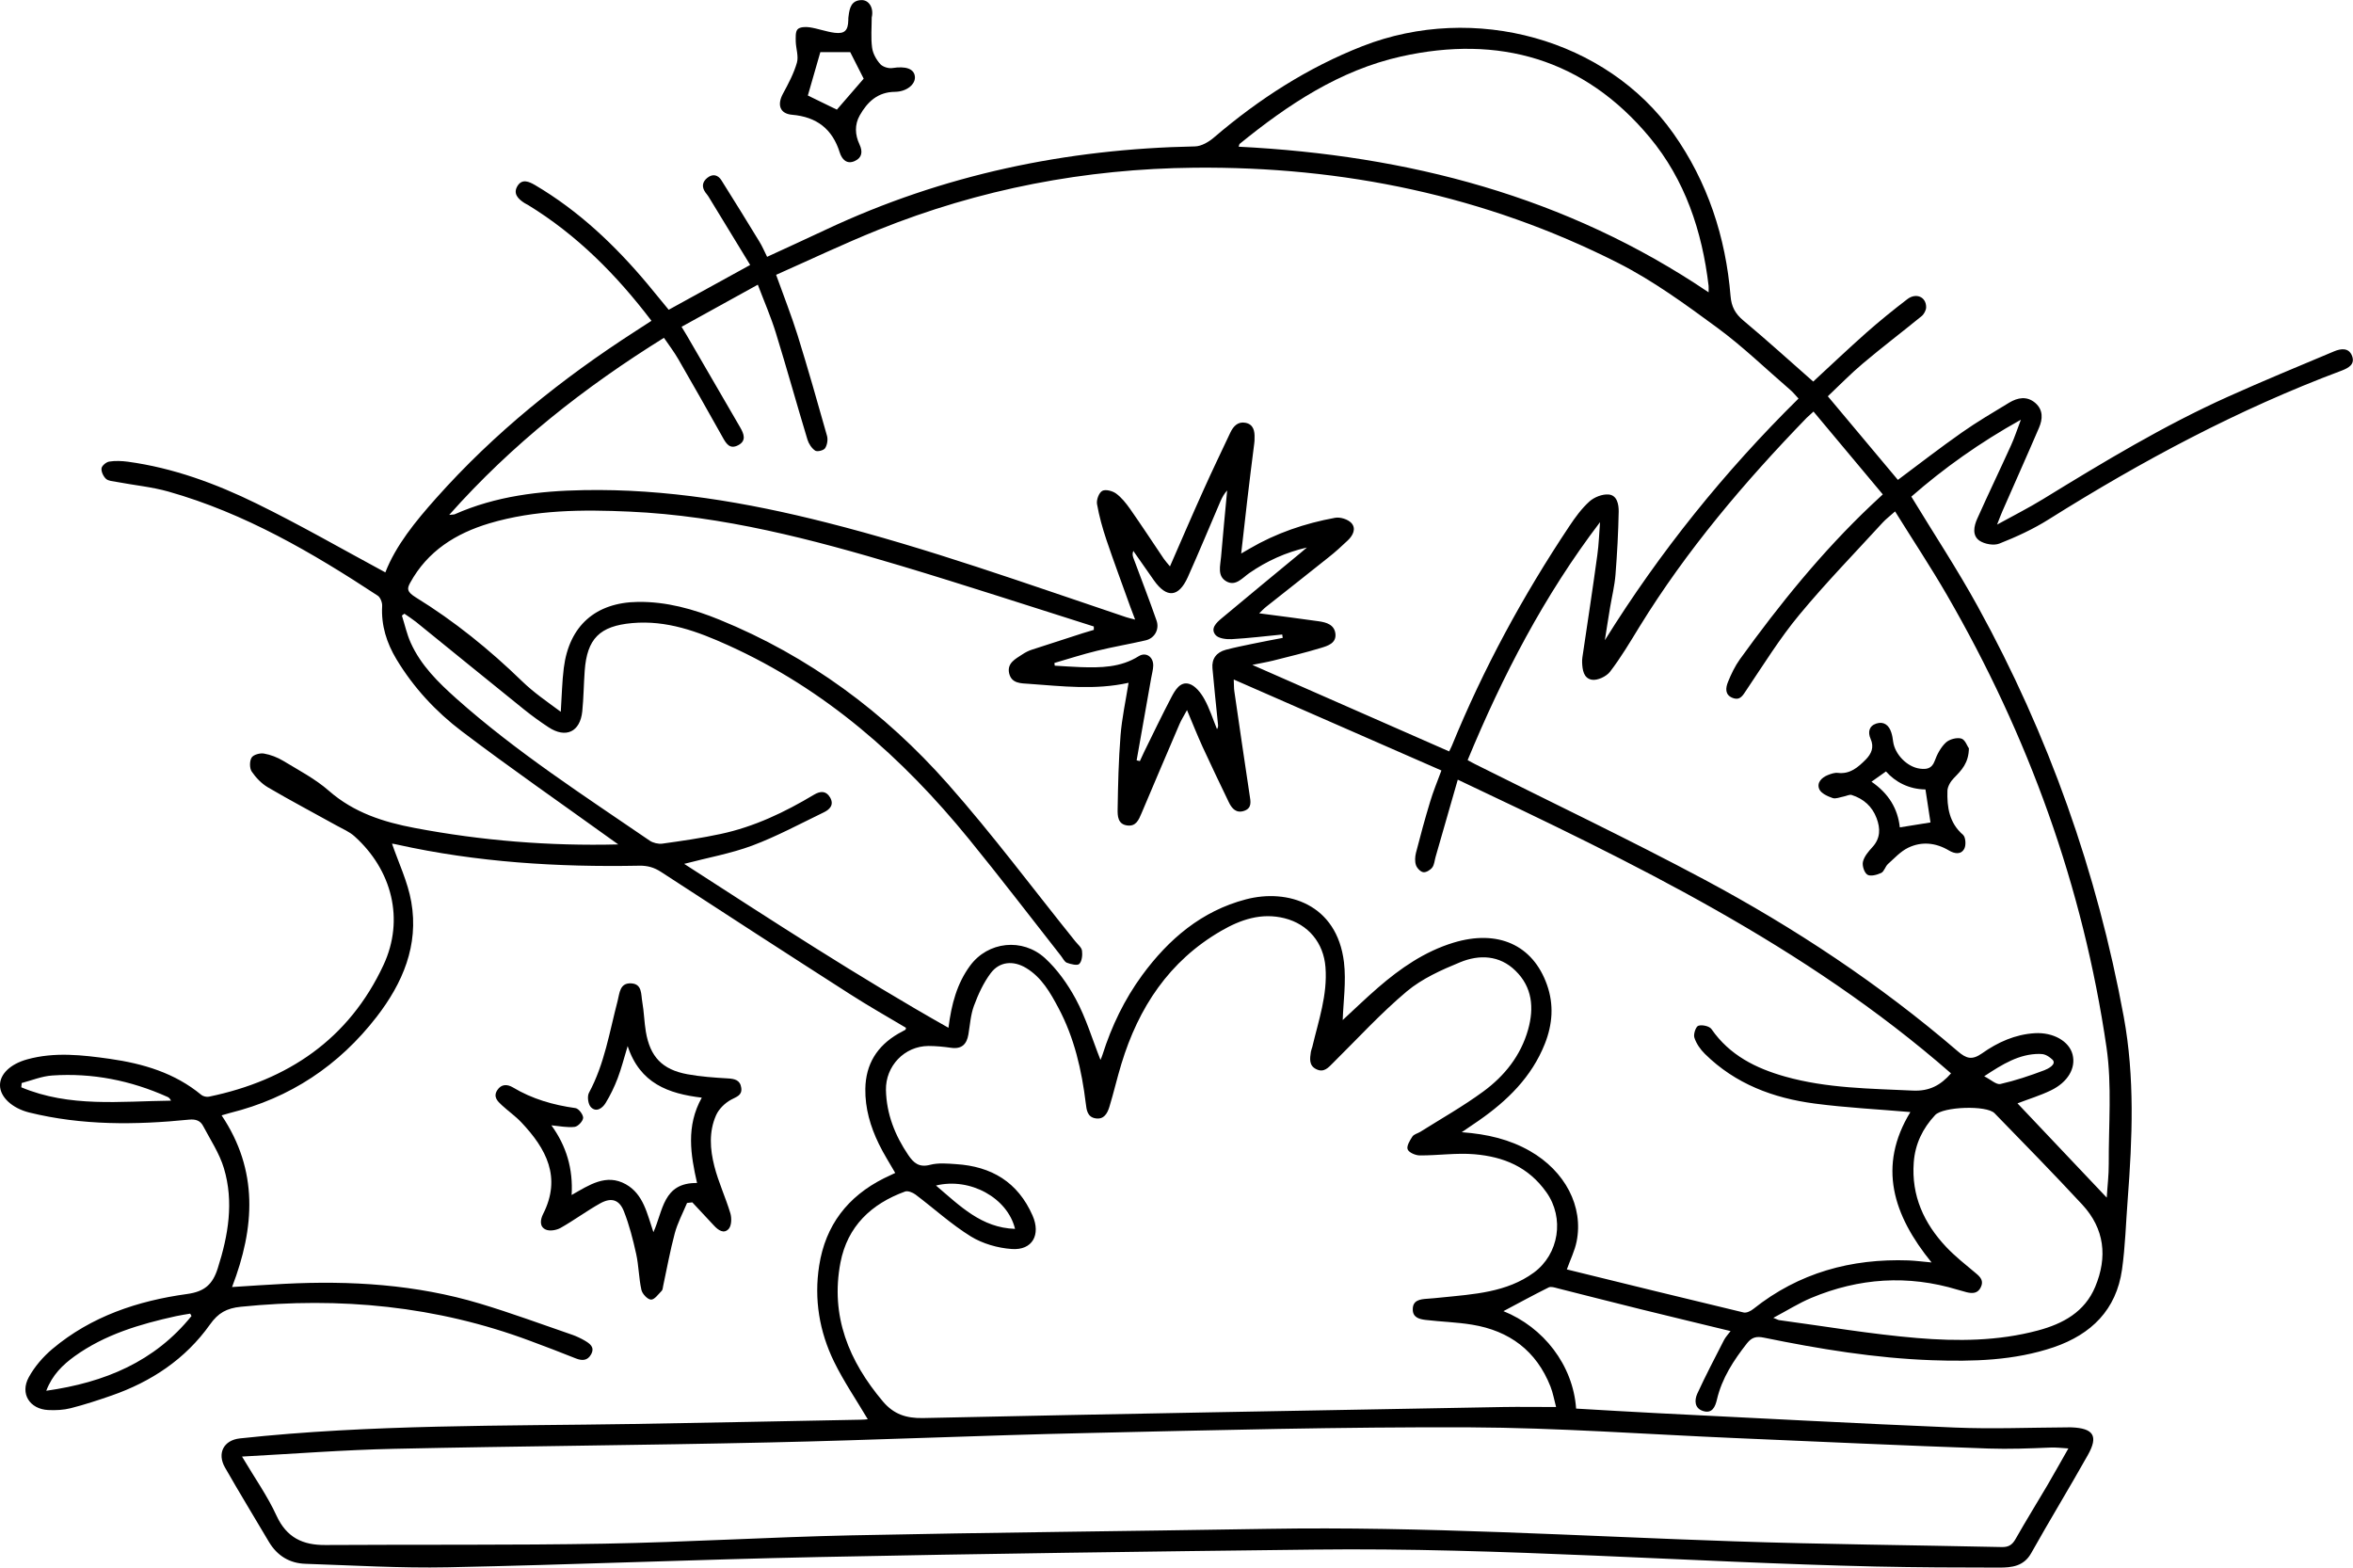 <?xml version="1.0" encoding="UTF-8"?>
<svg id="Layer_2" data-name="Layer 2" xmlns="http://www.w3.org/2000/svg" viewBox="0 0 243.15 162">
  <defs>
    <style>
      .cls-1 {
        stroke-width: 0px;
      }
    </style>
  </defs>
  <path class="cls-1" d="M89.67,146.66c-1.19-2.01-2.48-3.9-3.48-5.94-1.52-3.12-2.08-6.46-1.54-9.93.65-4.17,2.94-7.14,6.68-9.02.38-.19.76-.36,1.18-.56-.59-1.03-1.21-1.99-1.7-3.01-.87-1.79-1.42-3.67-1.39-5.68.04-2.56,1.22-4.43,3.4-5.7.25-.14.5-.27.75-.41.02-.01.02-.06.05-.2-1.93-1.15-3.91-2.27-5.82-3.5-6.51-4.17-13-8.38-19.48-12.6-.72-.47-1.41-.67-2.28-.65-8.4.16-16.75-.35-24.99-2.18-.21-.05-.42-.09-.63-.11-.06,0-.12.05.07-.04.7,2.04,1.65,4,2.01,6.07.79,4.49-.89,8.4-3.58,11.88-3.9,5.04-8.94,8.39-15.15,9.93-.26.07-.53.15-.87.25,3.81,5.68,3.45,11.57,1.08,17.74,1.87-.12,3.63-.24,5.4-.33,6.84-.35,13.61.06,20.21,2.04,3.23.97,6.4,2.14,9.59,3.24.35.12.9.38,1.22.57.54.32,1.1.68.68,1.44-.36.65-.91.68-1.57.42-1.56-.63-3.13-1.22-4.71-1.81-9.68-3.62-19.67-4.57-29.92-3.53-1.45.15-2.33.63-3.18,1.83-2.54,3.58-6.07,5.92-10.19,7.35-1.38.48-2.78.94-4.2,1.3-.75.19-1.56.23-2.34.19-1.9-.1-2.92-1.69-2-3.38.6-1.1,1.48-2.12,2.44-2.93,4.02-3.38,8.84-4.98,13.93-5.68,1.82-.25,2.64-1.01,3.16-2.65,1.09-3.41,1.68-6.86.64-10.34-.46-1.54-1.4-2.95-2.16-4.39-.29-.54-.75-.7-1.43-.64-5.55.56-11.08.61-16.55-.74C1.27,114.52.02,113.39,0,112.17c-.02-1.15,1.04-2.21,2.82-2.7,2.83-.78,5.69-.45,8.53-.05,3.44.49,6.71,1.45,9.46,3.73.19.15.54.23.78.18,8.16-1.69,14.47-5.95,18.04-13.61,2.19-4.7.88-9.82-3-13.3-.52-.47-1.2-.75-1.83-1.1-2.37-1.32-4.77-2.58-7.12-3.96-.66-.39-1.24-1-1.67-1.63-.23-.35-.23-1.08-.01-1.44.18-.3.86-.49,1.27-.42.69.12,1.39.39,1.99.75,1.62.98,3.34,1.88,4.75,3.12,2.57,2.24,5.61,3.21,8.84,3.82,6.92,1.31,13.9,1.88,21.04,1.7-.29-.21-.58-.41-.87-.62-5.11-3.68-10.29-7.27-15.3-11.07-2.68-2.03-4.99-4.52-6.75-7.44-1.02-1.7-1.59-3.5-1.48-5.51.02-.35-.18-.88-.45-1.06-6.78-4.46-13.76-8.53-21.63-10.76-1.74-.49-3.57-.66-5.36-1-.38-.07-.85-.09-1.1-.32-.27-.25-.5-.74-.46-1.08.03-.27.48-.65.79-.7.62-.1,1.29-.07,1.92.01,4.7.64,9.1,2.26,13.32,4.33,4.49,2.2,8.83,4.7,13.3,7.11,1.08-2.78,3.11-5.27,5.24-7.66,6.02-6.77,13.02-12.38,20.61-17.27.54-.34,1.07-.69,1.65-1.07-3.62-4.76-7.71-8.88-12.76-11.97-.12-.07-.26-.13-.38-.21-.65-.42-1.19-.97-.7-1.76.48-.77,1.19-.44,1.8-.09,4.53,2.67,8.28,6.23,11.64,10.24.73.88,1.45,1.76,2.18,2.65,2.77-1.52,5.49-3.02,8.42-4.63-1.45-2.38-2.88-4.73-4.31-7.07-.09-.15-.22-.29-.32-.43-.4-.57-.32-1.09.21-1.51.57-.45,1.11-.29,1.46.28,1.32,2.09,2.61,4.19,3.9,6.3.3.48.52,1.01.81,1.59,2.08-.96,4.12-1.89,6.14-2.84,12.06-5.66,24.78-8.31,38.06-8.57.69-.01,1.47-.48,2.02-.96,4.61-3.94,9.64-7.18,15.3-9.4,11.56-4.52,25.23-.75,32.13,9.02,3.54,5.01,5.41,10.71,5.91,16.82.09,1.08.48,1.81,1.32,2.51,2.44,2.04,4.8,4.18,7.22,6.31,1.8-1.66,3.61-3.38,5.48-5.04,1.37-1.21,2.79-2.36,4.24-3.47.91-.7,1.96-.24,1.95.83,0,.31-.23.73-.47.92-2.02,1.65-4.09,3.22-6.08,4.9-1.26,1.06-2.41,2.25-3.61,3.38,2.42,2.89,4.82,5.76,7.24,8.64,2.18-1.63,4.35-3.31,6.6-4.89,1.58-1.11,3.25-2.09,4.9-3.09.88-.53,1.84-.71,2.7.03.83.72.77,1.67.38,2.57-1.24,2.89-2.53,5.76-3.79,8.64-.15.34-.28.7-.54,1.36,1.77-.97,3.29-1.74,4.74-2.63,6.23-3.82,12.47-7.6,19.15-10.6,3.62-1.63,7.29-3.14,10.95-4.68.7-.29,1.51-.39,1.84.47.34.89-.38,1.26-1.08,1.53-10.67,3.99-20.65,9.33-30.28,15.38-1.59,1-3.33,1.8-5.08,2.49-.57.23-1.53.06-2.06-.3-.77-.53-.58-1.5-.23-2.27,1.14-2.55,2.35-5.06,3.5-7.6.35-.77.61-1.57,1.01-2.63-4.27,2.38-7.97,5.02-11.32,7.95,2.33,3.84,4.76,7.52,6.87,11.36,7.32,13.3,12.33,27.45,15.08,42.39,1.15,6.26.89,12.56.41,18.86-.19,2.43-.25,4.87-.59,7.27-.59,4.15-3.17,6.68-7.03,8.01-4.11,1.4-8.38,1.5-12.64,1.35-5.85-.21-11.61-1.16-17.33-2.33-.77-.16-1.25-.05-1.75.58-1.38,1.76-2.59,3.6-3.11,5.82-.17.74-.49,1.48-1.43,1.18-.9-.28-.9-1.12-.6-1.79.86-1.87,1.82-3.7,2.76-5.54.16-.31.41-.57.68-.93-3.17-.77-6.26-1.51-9.34-2.27-2.85-.7-5.69-1.44-8.53-2.15-.3-.08-.69-.21-.93-.09-1.61.8-3.19,1.67-4.67,2.45,4.13,1.66,7.19,5.56,7.51,10.07,2.78.16,5.56.33,8.34.47,10.27.51,20.54,1.06,30.81,1.49,3.86.16,7.74,0,11.61-.02.14,0,.29-.01.43,0,2.28.09,2.8.89,1.69,2.86-1.91,3.4-3.94,6.73-5.85,10.13-.77,1.38-2.02,1.5-3.31,1.5-4.26,0-8.53-.02-12.79-.11-19.34-.44-38.65-1.98-58.01-1.75-17.05.2-34.11.42-51.16.77-12.79.26-25.57.8-38.35,1.06-4.9.1-9.81-.2-14.71-.36-1.65-.05-2.93-.83-3.79-2.28-1.51-2.56-3.06-5.09-4.53-7.67-.84-1.47-.14-2.83,1.55-3.01,13.53-1.46,27.11-1.27,40.69-1.49,7.81-.13,15.62-.29,23.43-.44.28,0,.56-.03.78-.05ZM57.95,73.54c.11-1.66.13-3.09.31-4.51.55-4.36,3.28-6.77,7.65-6.83,2.96-.04,5.75.74,8.44,1.84,9.22,3.76,17.05,9.56,23.6,16.97,4.62,5.22,8.8,10.84,13.18,16.28.25.31.63.61.68.95.06.45,0,1.08-.28,1.37-.19.2-.88.03-1.28-.12-.26-.1-.42-.47-.62-.72-3.17-4.03-6.27-8.1-9.51-12.07-6.87-8.43-14.86-15.49-24.88-20.02-3.16-1.43-6.35-2.61-9.92-2.29-3.34.3-4.66,1.6-4.9,4.94-.1,1.39-.11,2.79-.25,4.18-.22,2.13-1.7,2.82-3.49,1.64-.87-.57-1.71-1.18-2.52-1.83-3.74-3.01-7.45-6.04-11.18-9.06-.38-.3-.79-.56-1.19-.84l-.26.19c.3.94.51,1.92.91,2.81,1.05,2.34,2.85,4.1,4.73,5.78,6.2,5.52,13.16,10.01,19.98,14.68.32.22.9.36,1.29.3,2.02-.28,4.04-.57,6.03-1,3.47-.74,6.63-2.25,9.65-4.06.64-.38,1.24-.43,1.66.29.44.77-.05,1.25-.66,1.54-2.44,1.18-4.85,2.48-7.38,3.43-2.23.83-4.61,1.25-7.04,1.89,8.98,5.79,17.9,11.63,27.31,16.94.31-2.45.88-4.57,2.23-6.41,1.85-2.52,5.41-2.9,7.73-.8,1.28,1.17,2.35,2.68,3.18,4.21,1.08,1.99,1.73,4.21,2.57,6.32.06-.15.15-.34.21-.54.94-2.96,2.27-5.72,4.1-8.22,2.74-3.73,6.14-6.63,10.71-7.83,4.29-1.13,9.41.46,10.14,6.49.24,2.02-.07,4.1-.13,5.98,1.07-.98,2.32-2.2,3.65-3.35,2.31-2,4.81-3.73,7.78-4.64,4.6-1.4,8.22.22,9.68,4.35.73,2.06.57,4.09-.22,6.09-1.36,3.43-3.87,5.88-6.83,7.94-.51.35-1.02.7-1.76,1.2,2.69.2,4.95.75,7.04,1.94,3.64,2.08,5.56,5.74,4.83,9.36-.19.95-.64,1.85-1.01,2.88,6.11,1.5,12.19,3,18.27,4.45.3.07.74-.15,1.01-.37,4.7-3.74,10.11-5.22,16.04-5.01.73.03,1.46.13,2.37.21-3.98-4.89-5.6-9.95-2.19-15.54-3.34-.29-6.63-.45-9.89-.88-4.27-.56-8.2-2.03-11.34-5.13-.47-.46-.89-1.06-1.09-1.68-.12-.35.15-1.15.41-1.23.39-.13,1.15.04,1.36.35,1.87,2.7,4.59,4.05,7.6,4.9,4.32,1.22,8.77,1.24,13.21,1.45,1.7.08,2.87-.55,3.94-1.78-15.08-13.19-32.87-21.8-50.97-30.35-.79,2.76-1.54,5.36-2.29,7.97-.11.38-.13.82-.35,1.11-.2.26-.64.53-.93.48-.29-.04-.65-.43-.75-.73-.13-.38-.1-.86,0-1.27.45-1.76.93-3.52,1.46-5.27.31-1.04.73-2.06,1.17-3.24-7.18-3.14-14.24-6.24-21.46-9.4.03.58.01.9.06,1.21.52,3.58,1.04,7.15,1.58,10.73.1.65.27,1.34-.56,1.63-.81.28-1.27-.22-1.59-.89-.91-1.9-1.83-3.8-2.71-5.72-.55-1.21-1.04-2.44-1.61-3.8-.32.6-.6,1.02-.79,1.48-1.31,3.05-2.61,6.11-3.91,9.18-.29.69-.58,1.39-1.49,1.26-.97-.13-.99-1-.98-1.67.04-2.54.1-5.09.3-7.62.14-1.79.53-3.56.83-5.45-3.48.77-6.86.35-10.25.11-.87-.06-1.84-.02-2.09-1.09-.24-1.06.66-1.49,1.37-1.96.3-.2.63-.37.97-.48,1.76-.58,3.52-1.14,5.28-1.71.37-.12.75-.23,1.13-.34v-.35c-6.65-2.1-13.27-4.27-19.94-6.27-9.16-2.74-18.4-5.17-28.03-5.6-4.88-.22-9.75-.2-14.49,1.21-3.47,1.04-6.39,2.86-8.19,6.15-.33.6-.35.92.58,1.5,3.98,2.45,7.62,5.4,10.97,8.65,1.25,1.21,2.51,2.06,4.01,3.17ZM185.83,41.16c-.33-.35-.55-.63-.82-.86-2.52-2.17-4.92-4.5-7.59-6.46-3.28-2.41-6.61-4.84-10.22-6.67-13.73-6.96-28.41-9.98-43.76-9.84-11.29.11-22.2,2.2-32.68,6.42-3.58,1.44-7.06,3.1-10.56,4.65.79,2.2,1.58,4.2,2.22,6.24,1.07,3.45,2.06,6.92,3.04,10.4.11.39.02.95-.2,1.28-.15.23-.81.39-1.02.25-.36-.24-.67-.71-.8-1.14-1.11-3.66-2.13-7.35-3.26-11.01-.51-1.66-1.21-3.26-1.87-5-2.71,1.5-5.26,2.91-7.88,4.35.22.36.37.6.51.84,1.85,3.19,3.7,6.37,5.55,9.56.38.66.67,1.38-.21,1.84-.88.46-1.25-.18-1.63-.87-1.5-2.69-3.02-5.36-4.56-8.03-.44-.76-.98-1.47-1.48-2.2-8.23,5.12-15.67,10.96-22.19,18.3.38-.04.49-.03.58-.07,4.24-1.88,8.76-2.41,13.32-2.49,8.51-.16,16.83,1.26,25.05,3.34,10.52,2.66,20.73,6.34,31,9.79.25.08.51.14.93.25-.22-.57-.37-.96-.51-1.35-.82-2.29-1.67-4.57-2.45-6.87-.41-1.22-.76-2.47-.98-3.73-.07-.43.2-1.16.54-1.35.34-.19,1.06,0,1.43.27.56.41,1.03,1,1.44,1.58,1.19,1.7,2.33,3.44,3.49,5.16.17.25.38.47.64.79,1.19-2.72,2.3-5.31,3.46-7.88.89-1.99,1.84-3.95,2.77-5.93.31-.66.78-1.18,1.57-1.03.83.16.97.85.94,1.59,0,.18,0,.36-.03.54-.24,1.92-.49,3.84-.71,5.76-.21,1.79-.41,3.59-.64,5.62.45-.26.66-.38.86-.5,2.75-1.61,5.72-2.62,8.84-3.19.53-.1,1.32.15,1.68.53.53.57.18,1.29-.36,1.8-.65.62-1.31,1.22-2.01,1.77-2.12,1.7-4.27,3.38-6.4,5.07-.28.22-.53.49-.75.7,2.11.28,4.13.53,6.14.82.8.11,1.64.35,1.74,1.31.09.96-.79,1.23-1.48,1.44-1.64.5-3.31.9-4.97,1.32-.65.16-1.32.27-2.14.44,6.91,3.04,13.61,5.98,20.34,8.94.1-.2.2-.39.28-.58,3.26-7.98,7.35-15.51,12.13-22.68.61-.92,1.28-1.84,2.09-2.57.49-.44,1.32-.77,1.97-.72.9.07,1.06,1.05,1.05,1.77-.04,2.17-.16,4.35-.33,6.52-.09,1.14-.37,2.26-.56,3.39-.19,1.12-.36,2.25-.54,3.38,5.69-9.14,12.36-17.42,20.01-24.97ZM160.8,145.4c-.2-.75-.32-1.46-.58-2.12-1.46-3.7-4.25-5.76-8.1-6.39-1.58-.26-3.2-.3-4.8-.49-.64-.08-1.34-.24-1.33-1.1,0-.92.72-1.04,1.5-1.09.49-.03.97-.08,1.46-.13,3.34-.34,6.75-.52,9.55-2.57,2.61-1.92,3.18-5.65,1.3-8.3s-4.44-3.67-7.42-3.93c-1.87-.16-3.77.13-5.66.12-.44,0-1.13-.29-1.26-.63-.13-.33.23-.92.49-1.32.16-.24.54-.32.82-.49,2.18-1.37,4.43-2.64,6.5-4.16,2.2-1.61,3.88-3.71,4.64-6.41.63-2.25.43-4.39-1.31-6.08-1.64-1.61-3.74-1.69-5.72-.87-1.93.79-3.93,1.69-5.51,3.01-2.7,2.27-5.1,4.9-7.61,7.38-.49.49-.95,1.05-1.74.66-.78-.38-.66-1.1-.56-1.79.03-.18.1-.34.15-.52.64-2.71,1.58-5.36,1.36-8.22-.19-2.53-1.78-4.45-4.23-5.07-2.4-.6-4.54.14-6.56,1.31-5.37,3.11-8.53,7.92-10.3,13.74-.45,1.47-.79,2.97-1.24,4.44-.2.65-.55,1.33-1.42,1.19-.85-.13-.94-.85-1.02-1.55-.42-3.43-1.18-6.77-2.82-9.85-.84-1.58-1.73-3.16-3.33-4.13-1.32-.8-2.75-.7-3.67.52-.75,1-1.3,2.2-1.74,3.39-.34.92-.4,1.96-.57,2.95-.17,1-.68,1.53-1.77,1.38-.78-.11-1.57-.19-2.35-.19-2.49.01-4.45,2.08-4.4,4.56.06,2.48.93,4.67,2.3,6.7.57.84,1.13,1.32,2.27,1.02.84-.22,1.78-.13,2.67-.07,3.66.23,6.39,1.85,7.91,5.31.87,1.98-.01,3.62-2.16,3.46-1.44-.1-3-.55-4.22-1.3-2.02-1.25-3.81-2.89-5.72-4.33-.28-.21-.78-.41-1.07-.31-3.5,1.27-5.96,3.6-6.68,7.34-1.06,5.52.87,10.19,4.39,14.36,1.11,1.31,2.39,1.74,4.12,1.71,19.99-.43,39.97-.78,59.96-1.14,1.75-.03,3.5,0,5.46,0ZM217.7,123.79c.07-1.19.22-2.36.21-3.53-.02-4.01.34-8.08-.23-12.01-2.43-16.65-8.08-32.22-16.5-46.78-1.68-2.9-3.53-5.69-5.35-8.62-.53.48-.94.78-1.27,1.14-2.9,3.17-5.9,6.25-8.64,9.56-2,2.41-3.66,5.1-5.42,7.71-.39.57-.65,1.17-1.46.86-.82-.32-.72-1.04-.48-1.64.33-.82.73-1.65,1.24-2.36,4.09-5.67,8.48-11.1,13.57-15.92.36-.34.71-.67,1.19-1.11-2.42-2.89-4.77-5.7-7.16-8.56-.33.31-.52.47-.7.64-6.44,6.65-12.41,13.68-17.28,21.59-.97,1.58-1.92,3.19-3.05,4.66-.38.49-1.31.93-1.89.82-.84-.16-.96-1.01-.99-1.8,0-.17,0-.34.03-.52.52-3.52,1.06-7.03,1.54-10.55.16-1.13.19-2.27.28-3.41-5.77,7.58-10.07,15.87-13.68,24.59.31.17.55.31.8.43,7.9,3.96,15.88,7.76,23.67,11.92,9.33,4.99,18.13,10.82,26.17,17.73.89.77,1.48.95,2.52.22,1.61-1.14,3.42-1.96,5.45-2.08,1.91-.11,3.55.83,3.9,2.2.36,1.4-.48,2.87-2.26,3.72-1.1.53-2.29.89-3.43,1.33,3.04,3.21,6.09,6.43,9.24,9.76ZM25.01,150.52c1.31,2.21,2.63,4.07,3.56,6.1,1.05,2.28,2.72,3.06,5.07,3.04,9.6-.06,19.2.03,28.8-.14,8.52-.15,17.04-.68,25.56-.86,14.33-.3,28.66-.43,42.99-.67,16.1-.27,32.16.75,48.24,1.29,9.2.31,18.41.39,27.62.59.71.02,1.09-.23,1.43-.83,1.06-1.87,2.19-3.69,3.28-5.54.71-1.22,1.4-2.45,2.18-3.82-.79-.05-1.32-.12-1.88-.09-2.12.09-4.25.17-6.37.1-8.73-.3-17.45-.71-26.17-1.08-9.16-.39-18.32-1.07-27.49-1.11-13.18-.05-26.37.29-39.55.59-10.92.24-21.84.73-32.77.97-12.93.29-25.87.38-38.8.66-5.15.11-10.3.51-15.69.8ZM176.56,30.21c0-.27.02-.47,0-.67-.67-5.66-2.44-10.97-6.1-15.36-6.75-8.11-15.58-10.6-25.69-8.34-6.34,1.42-11.67,4.96-16.66,9.02-.06.05-.06.17-.11.3,17.46.88,33.85,5.11,48.56,15.05ZM183.26,136.19c.41.16.49.22.59.23,4.75.64,9.48,1.45,14.25,1.85,4.17.35,8.39.32,12.49-.78,2.58-.69,4.83-1.9,5.92-4.51,1.29-3.08.97-6-1.33-8.49-2.97-3.2-6.02-6.32-9.07-9.45-.83-.85-5.33-.68-6.14.19-1.29,1.38-2.07,2.99-2.21,4.89-.26,3.45,1.06,6.31,3.36,8.75.93.98,2.01,1.83,3.05,2.7.49.4.84.79.52,1.45-.31.66-.87.66-1.46.52-.31-.08-.62-.17-.93-.26-5.14-1.56-10.19-1.22-15.12.84-1.29.54-2.49,1.3-3.94,2.07ZM117.45,78.57c.11.03.23.05.34.08.15-.32.29-.64.44-.95.93-1.89,1.84-3.79,2.82-5.66.38-.72.91-1.64,1.83-1.37.63.18,1.21.92,1.56,1.55.55.98.89,2.08,1.32,3.13.13-.2.12-.36.1-.52-.19-1.92-.4-3.84-.57-5.77-.09-.99.42-1.65,1.37-1.91.9-.24,1.81-.42,2.72-.61,1.05-.22,2.11-.42,3.17-.62-.02-.12-.04-.24-.05-.35-1.74.17-3.47.38-5.22.48-.56.03-1.37-.07-1.67-.43-.56-.67.09-1.27.6-1.7,2.72-2.28,5.45-4.52,8.18-6.78.22-.19.44-.38.66-.56-2.18.5-4.14,1.39-5.95,2.64-.71.49-1.4,1.39-2.35.87-1-.55-.64-1.64-.57-2.54.19-2.29.42-4.58.63-6.87-.31.34-.51.71-.68,1.09-1.13,2.63-2.22,5.27-3.39,7.88-.95,2.1-2.19,2.18-3.5.32-.71-1.01-1.42-2.03-2.13-3.04-.12.31-.06.51,0,.7.8,2.16,1.64,4.31,2.4,6.49.32.9-.18,1.83-1.11,2.05-1.67.39-3.37.67-5.03,1.08-1.48.36-2.94.83-4.41,1.26l.03.28c.89.05,1.78.12,2.66.15,2.09.07,4.14.05,6.02-1.13.76-.47,1.53.08,1.5.99-.01.42-.14.84-.21,1.27-.5,2.85-1.01,5.7-1.51,8.54ZM19.79,135.99l-.14-.24c-.49.09-.98.15-1.46.26-3.72.82-7.35,1.89-10.49,4.15-1.21.88-2.29,1.91-2.92,3.56,6.06-.86,11.21-3.01,15.02-7.74ZM2.24,111.92l-.04.44c5,2.1,10.25,1.44,15.47,1.38-.1-.21-.22-.33-.37-.39-3.79-1.7-7.76-2.49-11.9-2.21-1.07.07-2.11.5-3.16.78ZM96.72,122.51c2.48,2.11,4.7,4.37,8.17,4.48-.77-3.2-4.64-5.34-8.17-4.48ZM205.04,111.22c.69.35,1.25.89,1.67.8,1.54-.35,3.06-.86,4.54-1.42.37-.14,1.29-.6.86-1.08-.57-.52-.91-.61-1.37-.61-2.08,0-3.78,1.04-5.7,2.31Z"/>
  <path class="cls-1" d="M70.99,124.33c-.43,1.03-.97,2.04-1.26,3.11-.48,1.79-.81,3.63-1.2,5.44-.04.17-.04.4-.15.51-.35.35-.75.93-1.11.91-.35-.01-.9-.59-.99-1.01-.27-1.22-.27-2.49-.54-3.71-.33-1.49-.71-2.99-1.27-4.41-.48-1.21-1.3-1.45-2.44-.82-1.4.78-2.7,1.75-4.1,2.54-.43.24-1.13.36-1.54.17-.66-.3-.56-1.02-.27-1.6,1.93-3.8.32-6.76-2.24-9.47-.61-.65-1.35-1.16-2.01-1.77-.46-.42-.93-.88-.48-1.57.42-.64,1.03-.62,1.61-.28,2,1.2,4.17,1.82,6.47,2.14.33.05.8.67.79,1.01-.02.34-.53.89-.88.93-.75.09-1.54-.08-2.4-.16,1.55,2.14,2.25,4.49,2.09,7.2,1.83-1.04,3.57-2.24,5.6-1.11,1.83,1.03,2.2,3.05,2.85,4.95,1.01-2.2.98-5.13,4.51-5.08-.66-2.91-1.16-5.87.49-8.82-3.44-.41-6.39-1.46-7.66-5.33-.39,1.28-.65,2.32-1.03,3.32-.34.89-.76,1.77-1.26,2.58-.33.53-.96.98-1.51.41-.29-.3-.4-1.11-.2-1.48,1.61-2.98,2.12-6.29,2.96-9.49.21-.8.21-1.89,1.41-1.82,1.15.06,1,1.15,1.14,1.91.18,1.02.2,2.07.37,3.09.44,2.59,1.69,3.91,4.29,4.39,1.37.25,2.77.35,4.16.43.72.04,1.3.16,1.41.98.1.78-.48.91-1.05,1.22-.63.34-1.26.95-1.55,1.6-.76,1.7-.63,3.53-.18,5.28.42,1.65,1.16,3.22,1.65,4.85.15.49.13,1.27-.16,1.61-.5.57-1.09.15-1.54-.34-.74-.8-1.49-1.59-2.23-2.39-.18.02-.35.04-.53.06Z"/>
  <path class="cls-1" d="M90.08,1.8c0,1.04-.1,2.1.04,3.13.08.6.43,1.23.84,1.69.26.29.86.48,1.27.41,1.35-.21,2.22.06,2.31.87.09.8-.84,1.58-2.07,1.59-1.77.02-2.84,1.04-3.63,2.44-.54.96-.49,2-.02,3,.35.74.26,1.37-.49,1.71-.83.38-1.33-.18-1.55-.87-.76-2.44-2.38-3.69-4.93-3.91-1.27-.11-1.56-1.04-.94-2.18.56-1.03,1.12-2.09,1.44-3.2.19-.66-.1-1.46-.12-2.19,0-.43-.05-1,.19-1.26.23-.25.83-.27,1.23-.21.88.13,1.73.46,2.61.57,1.04.13,1.38-.26,1.4-1.31,0-.14,0-.29.03-.43.1-.83.29-1.61,1.32-1.64.76-.03,1.31.78,1.07,1.8ZM83.48,9.87c.96.47,2.04.99,3,1.46.91-1.05,1.86-2.14,2.77-3.2-.44-.88-.94-1.85-1.39-2.74h-3.09c-.43,1.48-.86,2.98-1.29,4.48Z"/>
  <path class="cls-1" d="M203.46,77.28c-.01,1.58-.78,2.33-1.54,3.11-.34.34-.66.87-.68,1.32-.05,1.7.18,3.32,1.61,4.56.27.23.33,1.05.14,1.42-.33.65-1,.55-1.59.2-1.36-.81-2.81-.96-4.21-.29-.79.38-1.43,1.09-2.1,1.69-.28.26-.39.78-.7.92-.43.2-1.1.38-1.42.18-.32-.2-.56-.93-.46-1.34.13-.55.57-1.06.97-1.5.85-.92.84-1.94.44-3-.45-1.21-1.35-2.01-2.58-2.4-.23-.07-.54.11-.82.16-.38.07-.82.27-1.14.16-.52-.18-1.19-.48-1.38-.91-.29-.67.23-1.21.89-1.47.33-.13.7-.26,1.03-.22,1.27.15,2.09-.59,2.88-1.38.58-.59.89-1.27.5-2.14-.3-.68-.17-1.33.59-1.58.78-.25,1.31.17,1.55.93.1.3.15.62.19.94.18,1.32,1.45,2.62,2.76,2.79.68.09,1.23.02,1.53-.79.25-.69.63-1.41,1.15-1.9.37-.35,1.13-.55,1.6-.42.4.11.63.8.76.98ZM193.39,80.78c1.77,1.21,2.72,2.78,2.93,4.72,1.13-.18,2.14-.34,3.17-.51-.17-1.13-.34-2.24-.52-3.41-1.7-.02-3.11-.76-4.08-1.86-.55.39-.99.7-1.51,1.07Z"/>
</svg>